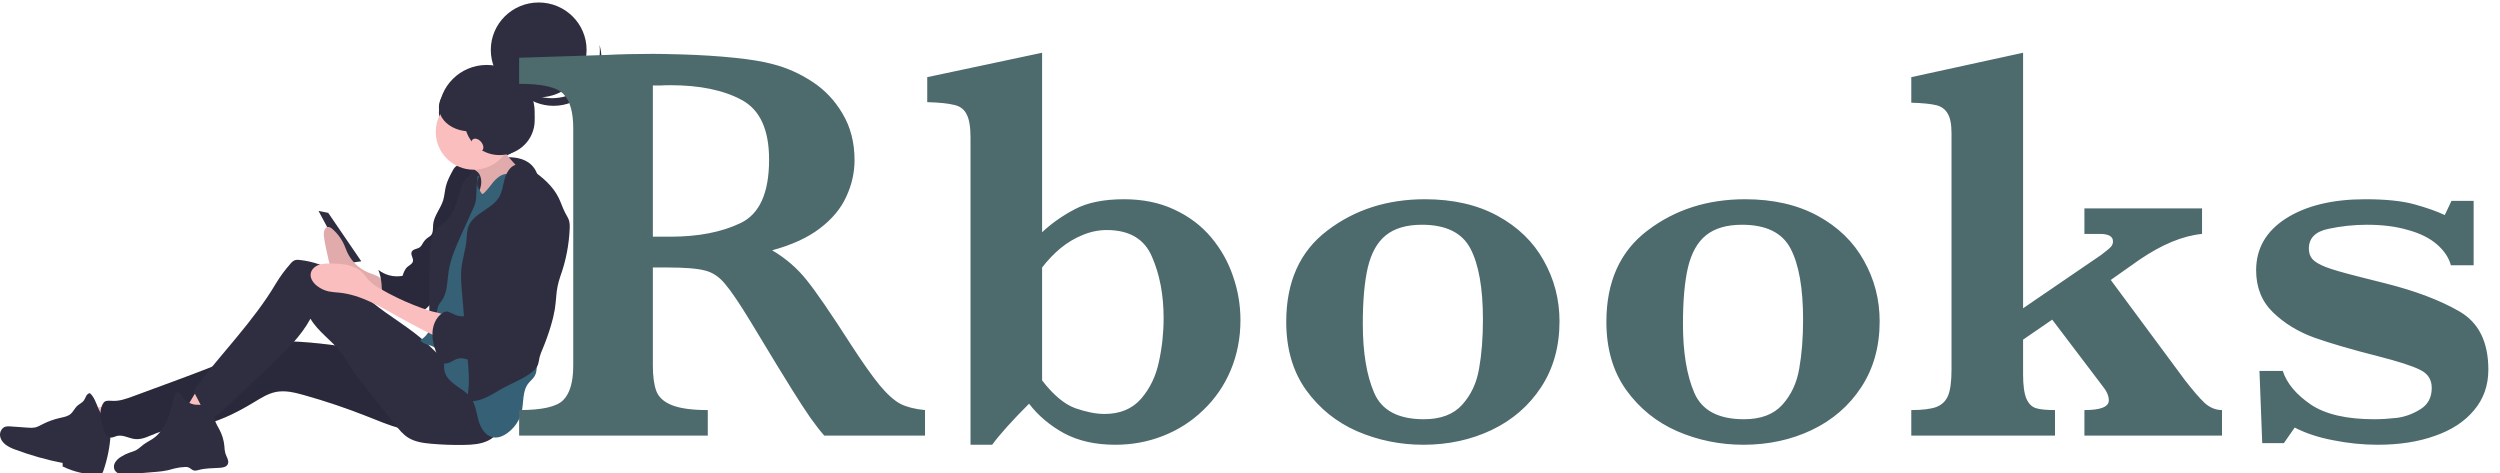 <?xml version="1.0" encoding="utf-8"?>
<svg width="132px" height="25px" viewBox="0 0 132 25" fill="none" xmlns="http://www.w3.org/2000/svg">
  <path d="M 26.377 8.349 C 26.377 8.349 28.249 7.939 28.455 9.574 C 28.662 11.209 27.461 11.518 27.461 11.518 L 26.701 11.72 L 23.761 10.954 L 24.173 9.778 L 26.377 8.349 Z" fill="#2F2E41"/>
  <path d="M 25.703 8.439 C 27.1 8.439 28.232 7.318 28.232 5.934 C 28.232 4.551 27.1 3.429 25.703 3.429 C 24.306 3.429 23.174 4.551 23.174 5.934 C 23.174 7.318 24.306 8.439 25.703 8.439 Z" fill="#2F2E41"/>
  <path d="M 16.816 11.136 L 17.33 11.239 L 19.077 13.798 L 18.306 13.9 L 16.816 11.136 Z" fill="#2F2E41"/>
  <path d="M 4.386 21.519 C 4.524 21.97 4.695 22.412 4.896 22.839 C 5.476 22.719 6.045 22.559 6.601 22.358 C 6.619 22.352 6.283 21.917 6.247 21.881 C 6.114 21.747 5.942 21.59 5.766 21.514 C 5.588 21.438 5.37 21.496 5.18 21.506 C 4.915 21.519 4.651 21.524 4.386 21.519 Z" fill="#FBBEBE"/>
  <path d="M 5.769 22.202 C 5.479 22.112 5.303 21.824 5.185 21.545 C 5.068 21.267 4.973 20.963 4.749 20.759 C 4.663 20.763 4.595 20.832 4.552 20.906 C 4.51 20.98 4.485 21.064 4.436 21.134 C 4.342 21.268 4.179 21.332 4.061 21.445 C 3.939 21.564 3.871 21.731 3.744 21.845 C 3.585 21.989 3.359 22.024 3.149 22.071 C 2.825 22.145 2.512 22.26 2.218 22.413 C 2.11 22.478 1.994 22.529 1.873 22.567 C 1.74 22.592 1.604 22.596 1.47 22.58 L 0.543 22.514 C 0.461 22.504 0.377 22.508 0.296 22.525 C 0.106 22.578 -0.013 22.789 0.001 22.985 C 0.015 23.182 0.139 23.358 0.295 23.479 C 0.456 23.593 0.634 23.682 0.822 23.744 C 1.629 24.045 2.46 24.28 3.306 24.446 L 3.307 24.628 C 3.895 24.915 4.542 25.064 5.198 25.064 C 5.246 25.068 5.295 25.059 5.339 25.04 C 5.404 25.005 5.434 24.93 5.458 24.86 C 5.681 24.216 5.811 23.545 5.845 22.865 C 5.861 22.693 5.848 22.519 5.805 22.351 C 5.754 22.186 5.928 22.256 5.767 22.191" fill="#2F2E41"/>
  <path d="M 23.537 18.743 C 20.79 18.906 18.076 18.11 15.325 18.024 C 14.983 18.014 14.638 18.015 14.304 18.089 C 13.951 18.167 13.621 18.326 13.293 18.477 C 11.818 19.157 10.292 19.72 8.768 20.282 L 7.017 20.928 C 6.667 21.057 6.305 21.188 5.932 21.166 C 5.765 21.156 5.56 21.13 5.467 21.268 C 5.182 21.686 5.316 22.3 5.505 22.769 C 5.566 22.922 5.669 23.086 5.833 23.103 C 5.948 23.115 6.055 23.049 6.167 23.02 C 6.486 22.935 6.803 23.147 7.131 23.182 C 7.537 23.225 7.913 22.996 8.295 22.856 C 8.93 22.624 9.623 22.631 10.29 22.521 C 11.408 22.337 12.444 21.823 13.412 21.237 C 13.781 21.014 14.154 20.775 14.578 20.693 C 15.065 20.599 15.566 20.724 16.043 20.858 C 17.182 21.177 18.303 21.555 19.402 21.991 C 19.981 22.22 20.555 22.466 21.157 22.624 C 22.459 22.964 23.837 22.884 25.091 22.397 C 25.53 22.225 26.008 21.921 26.033 21.451 C 26.047 21.183 25.838 20.947 25.698 20.718 C 25.608 20.571 25.518 20.424 25.42 20.283 C 24.946 19.597 24.371 18.693 23.537 18.743 Z" fill="#2F2E41"/>
  <path d="M 23.537 18.743 C 20.79 18.906 18.076 18.11 15.325 18.024 C 14.983 18.014 14.638 18.015 14.304 18.089 C 13.951 18.167 13.621 18.326 13.293 18.477 C 11.818 19.157 10.292 19.72 8.768 20.282 L 7.017 20.928 C 6.667 21.057 6.305 21.188 5.932 21.166 C 5.765 21.156 5.56 21.13 5.467 21.268 C 5.182 21.686 5.316 22.3 5.505 22.769 C 5.566 22.922 5.669 23.086 5.833 23.103 C 5.948 23.115 6.055 23.049 6.167 23.02 C 6.486 22.935 6.803 23.147 7.131 23.182 C 7.537 23.225 7.913 22.996 8.295 22.856 C 8.93 22.624 9.623 22.631 10.29 22.521 C 11.408 22.337 12.444 21.823 13.412 21.237 C 13.781 21.014 14.154 20.775 14.578 20.693 C 15.065 20.599 15.566 20.724 16.043 20.858 C 17.182 21.177 18.303 21.555 19.402 21.991 C 19.981 22.22 20.555 22.466 21.157 22.624 C 22.459 22.964 23.837 22.884 25.091 22.397 C 25.53 22.225 26.008 21.921 26.033 21.451 C 26.047 21.183 25.838 20.947 25.698 20.718 C 25.608 20.571 25.518 20.424 25.42 20.283 C 24.946 19.597 24.371 18.693 23.537 18.743 Z" fill="black" fill-opacity="0.1"/>
  <path d="M 9.659 21.651 C 10.089 21.796 10.523 21.93 10.961 22.052 C 11.206 21.654 11.664 21.377 11.768 20.921 C 11.775 20.901 11.775 20.88 11.768 20.86 C 11.757 20.841 11.74 20.825 11.719 20.817 C 11.406 20.645 11.058 20.544 10.7 20.521 C 10.418 20.503 10.289 20.795 10.161 21 C 10.109 21.084 9.774 21.69 9.659 21.651 Z" fill="#FBBEBE"/>
  <path d="M 10.262 21.36 C 10.008 21.308 9.759 21.172 9.63 20.949 C 9.569 20.844 9.504 20.703 9.383 20.71 C 9.271 20.718 9.219 20.851 9.194 20.96 C 9.099 21.37 9.005 21.783 8.839 22.17 C 8.672 22.557 8.426 22.92 8.079 23.159 C 7.919 23.269 7.742 23.351 7.586 23.466 C 7.446 23.569 7.324 23.698 7.17 23.778 C 7.066 23.825 6.959 23.864 6.85 23.896 C 6.689 23.951 6.536 24.025 6.393 24.116 C 6.267 24.189 6.16 24.29 6.081 24.411 C 6.003 24.535 5.993 24.691 6.056 24.824 C 6.123 24.932 6.234 25.008 6.36 25.03 C 6.486 25.052 6.613 25.055 6.739 25.04 C 7.24 25.003 7.74 24.959 8.241 24.915 C 8.452 24.901 8.663 24.872 8.87 24.828 C 8.979 24.802 9.087 24.767 9.196 24.739 C 9.383 24.692 9.575 24.664 9.768 24.657 C 9.824 24.652 9.88 24.657 9.935 24.672 C 10.051 24.71 10.133 24.824 10.252 24.847 C 10.329 24.854 10.407 24.844 10.479 24.817 C 10.839 24.719 11.218 24.722 11.591 24.702 C 11.755 24.693 11.947 24.662 12.023 24.517 C 12.117 24.335 11.961 24.132 11.899 23.937 C 11.868 23.813 11.85 23.685 11.847 23.557 C 11.819 23.24 11.725 22.933 11.571 22.653 C 11.444 22.421 11.27 22.165 11.359 21.916 C 11.39 21.832 11.45 21.753 11.444 21.664 C 11.418 21.271 10.492 21.408 10.262 21.36 Z" fill="#2F2E41"/>
  <path d="M 19.418 14.378 C 18.932 14.166 18.541 13.782 18.324 13.302 C 18.278 13.198 18.24 13.09 18.196 12.986 C 18.052 12.64 17.828 12.332 17.542 12.086 C 17.47 12.026 17.386 11.969 17.299 11.985 C 17.215 12 17.149 12.082 17.12 12.174 C 17.096 12.269 17.09 12.368 17.102 12.465 C 17.127 12.694 17.167 12.921 17.221 13.145 L 17.355 13.746 C 17.371 13.838 17.399 13.928 17.437 14.014 C 17.495 14.115 17.571 14.205 17.661 14.279 C 17.782 14.389 17.906 14.497 18.031 14.602 C 18.206 14.768 18.433 14.868 18.674 14.886 C 19.22 14.986 19.775 15.13 20.235 15.483 C 20.23 15.479 20.233 15.08 20.225 15.034 C 20.204 14.913 20.187 14.793 20.108 14.712 C 19.93 14.528 19.636 14.474 19.418 14.378 Z" fill="#FBBEBE"/>
  <path d="M 19.418 14.378 C 18.932 14.166 18.541 13.782 18.324 13.302 C 18.278 13.198 18.24 13.09 18.196 12.986 C 18.052 12.64 17.828 12.332 17.542 12.086 C 17.47 12.026 17.386 11.969 17.299 11.985 C 17.215 12 17.149 12.082 17.12 12.174 C 17.096 12.269 17.09 12.368 17.102 12.465 C 17.127 12.694 17.167 12.921 17.221 13.145 L 17.355 13.746 C 17.371 13.838 17.399 13.928 17.437 14.014 C 17.495 14.115 17.571 14.205 17.661 14.279 C 17.782 14.389 17.906 14.497 18.031 14.602 C 18.206 14.768 18.433 14.868 18.674 14.886 C 19.22 14.986 19.775 15.13 20.235 15.483 C 20.23 15.479 20.233 15.08 20.225 15.034 C 20.204 14.913 20.187 14.793 20.108 14.712 C 19.93 14.528 19.636 14.474 19.418 14.378 Z" fill="black" fill-opacity="0.1"/>
  <path d="M 25.012 9.78 C 25.381 9.78 25.68 9.482 25.68 9.115 C 25.68 8.747 25.381 8.449 25.012 8.449 C 24.643 8.449 24.344 8.747 24.344 9.115 C 24.344 9.482 24.643 9.78 25.012 9.78 Z" fill="#2F2E41"/>
  <path d="M 24.598 8.713 C 24.417 8.693 24.216 8.678 24.07 8.788 C 23.993 8.855 23.932 8.939 23.89 9.032 C 23.75 9.291 23.612 9.556 23.542 9.842 C 23.482 10.085 23.472 10.339 23.399 10.578 C 23.262 11.021 22.911 11.395 22.87 11.857 C 22.853 12.064 22.888 12.306 22.735 12.448 C 22.698 12.479 22.657 12.507 22.615 12.532 C 22.51 12.602 22.42 12.693 22.352 12.8 C 22.295 12.89 22.251 12.993 22.165 13.056 C 22.03 13.155 21.804 13.145 21.737 13.299 C 21.668 13.458 21.843 13.634 21.802 13.802 C 21.77 13.939 21.616 14.002 21.51 14.095 C 21.374 14.214 21.312 14.394 21.255 14.565 C 20.803 14.649 20.336 14.534 19.977 14.249 C 20.163 14.704 20.167 15.206 20.175 15.697 C 20.178 15.857 20.173 16.036 20.058 16.147 C 20.59 16.158 21.109 16.301 21.628 16.417 C 21.854 16.468 22.101 16.512 22.312 16.416 C 22.431 16.353 22.537 16.269 22.626 16.169 C 22.908 15.885 23.204 15.576 23.273 15.182 C 23.312 14.962 23.275 14.735 23.285 14.512 C 23.298 14.235 23.383 13.967 23.456 13.7 C 23.606 13.152 23.706 12.593 23.756 12.028 C 23.787 11.679 24.091 11.398 24.251 11.087 C 24.553 10.498 24.862 9.885 24.885 9.225 C 24.893 9.004 24.819 8.737 24.598 8.713 Z" fill="#2F2E41"/>
  <path d="M 24.598 8.713 C 24.417 8.693 24.216 8.678 24.07 8.788 C 23.993 8.855 23.932 8.939 23.89 9.032 C 23.75 9.291 23.612 9.556 23.542 9.842 C 23.482 10.085 23.472 10.339 23.399 10.578 C 23.262 11.021 22.911 11.395 22.87 11.857 C 22.853 12.064 22.888 12.306 22.735 12.448 C 22.698 12.479 22.657 12.507 22.615 12.532 C 22.51 12.602 22.42 12.693 22.352 12.8 C 22.295 12.89 22.251 12.993 22.165 13.056 C 22.03 13.155 21.804 13.145 21.737 13.299 C 21.668 13.458 21.843 13.634 21.802 13.802 C 21.77 13.939 21.616 14.002 21.51 14.095 C 21.374 14.214 21.312 14.394 21.255 14.565 C 20.803 14.649 20.336 14.534 19.977 14.249 C 20.163 14.704 20.167 15.206 20.175 15.697 C 20.178 15.857 20.173 16.036 20.058 16.147 C 20.59 16.158 21.109 16.301 21.628 16.417 C 21.854 16.468 22.101 16.512 22.312 16.416 C 22.431 16.353 22.537 16.269 22.626 16.169 C 22.908 15.885 23.204 15.576 23.273 15.182 C 23.312 14.962 23.275 14.735 23.285 14.512 C 23.298 14.235 23.383 13.967 23.456 13.7 C 23.606 13.152 23.706 12.593 23.756 12.028 C 23.787 11.679 24.091 11.398 24.251 11.087 C 24.553 10.498 24.862 9.885 24.885 9.225 C 24.893 9.004 24.819 8.737 24.598 8.713 Z" fill="black" fill-opacity="0.1"/>
  <path d="M 23.973 19.316 C 23.401 19.046 22.982 18.544 22.52 18.113 C 21.637 17.292 20.557 16.711 19.628 15.941 C 19.013 15.43 18.463 14.836 17.786 14.409 C 17.191 14.033 16.515 13.799 15.813 13.724 C 15.733 13.711 15.651 13.715 15.572 13.736 C 15.483 13.775 15.406 13.836 15.347 13.912 C 15.048 14.247 14.781 14.61 14.552 14.995 C 13.375 16.974 11.704 18.637 10.319 20.478 C 10.228 20.567 10.22 20.712 10.302 20.81 L 10.584 21.357 C 10.742 21.663 10.994 22.019 11.334 21.958 C 11.489 21.93 11.613 21.817 11.728 21.709 L 12.992 20.512 L 14.318 19.256 C 15.095 18.521 15.885 17.768 16.392 16.827 C 16.787 17.507 17.49 17.952 17.971 18.575 C 18.155 18.811 18.304 19.072 18.468 19.322 C 18.73 19.724 19.028 20.101 19.326 20.478 L 20.847 22.4 C 21.054 22.663 21.268 22.93 21.551 23.108 C 21.912 23.334 22.35 23.393 22.774 23.431 C 23.345 23.481 23.919 23.502 24.492 23.492 C 24.929 23.485 25.38 23.457 25.773 23.264 C 26.165 23.072 26.488 22.677 26.467 22.242 C 26.457 22.016 26.357 21.803 26.248 21.605 C 25.705 20.618 24.995 19.797 23.973 19.316 Z" fill="#2F2E41"/>
  <path d="M 25.423 10.087 C 25.707 10.087 25.937 9.858 25.937 9.575 C 25.937 9.293 25.707 9.064 25.423 9.064 C 25.139 9.064 24.909 9.293 24.909 9.575 C 24.909 9.858 25.139 10.087 25.423 10.087 Z" fill="#2F2E41"/>
  <path d="M 25.309 9.191 C 25.435 9.41 25.435 9.683 25.366 9.925 C 25.297 10.168 25.165 10.387 25.035 10.603 C 24.907 10.816 24.777 11.031 24.606 11.211 C 25.399 11.248 26.168 10.94 26.868 10.567 C 27.431 10.266 27.993 9.895 28.293 9.334 C 28.118 9.386 27.924 9.335 27.768 9.238 C 27.617 9.134 27.482 9.009 27.366 8.867 L 26.968 8.423 C 26.874 8.326 26.792 8.22 26.723 8.105 C 26.637 7.947 26.6 7.768 26.618 7.59 C 26.459 7.754 26.283 7.899 26.091 8.023 C 25.806 8.206 25.493 8.339 25.208 8.522 C 25.107 8.586 24.882 8.69 24.94 8.821 C 24.996 8.949 25.229 9.051 25.309 9.191 Z" fill="#FBBEBE"/>
  <path d="M 25.309 9.191 C 25.435 9.41 25.435 9.683 25.366 9.925 C 25.297 10.168 25.165 10.387 25.035 10.603 C 24.907 10.816 24.777 11.031 24.606 11.211 C 25.399 11.248 26.168 10.94 26.868 10.567 C 27.431 10.266 27.993 9.895 28.293 9.334 C 28.118 9.386 27.924 9.335 27.768 9.238 C 27.617 9.134 27.482 9.009 27.366 8.867 L 26.968 8.423 C 26.874 8.326 26.792 8.22 26.723 8.105 C 26.637 7.947 26.6 7.768 26.618 7.59 C 26.459 7.754 26.283 7.899 26.091 8.023 C 25.806 8.206 25.493 8.339 25.208 8.522 C 25.107 8.586 24.882 8.69 24.94 8.821 C 24.996 8.949 25.229 9.051 25.309 9.191 Z" fill="black" fill-opacity="0.1"/>
  <path d="M 25.32 9.268 C 25.171 9.517 25.139 9.81 25.32 10.036 C 25.343 10.064 25.427 10.239 25.463 10.24 C 25.498 10.238 25.53 10.221 25.553 10.195 C 25.746 10.021 25.887 9.798 26.056 9.601 C 26.225 9.404 26.439 9.225 26.696 9.185 C 27.007 9.137 27.307 9.3 27.578 9.457 C 27.691 9.523 27.808 9.592 27.879 9.701 C 27.937 9.803 27.97 9.917 27.978 10.034 C 28.072 10.734 28.07 11.443 28.068 12.15 C 28.066 12.661 28.064 13.175 27.967 13.676 C 27.916 13.936 27.841 14.19 27.805 14.452 C 27.778 14.682 27.768 14.915 27.773 15.147 L 27.772 16.119 C 27.765 16.298 27.778 16.477 27.81 16.653 C 27.857 16.866 27.959 17.062 28.027 17.27 C 28.097 17.508 28.145 17.752 28.17 17.999 L 28.304 19.006 C 28.347 19.323 28.378 19.67 28.184 19.925 C 28.097 20.041 27.982 20.133 27.893 20.248 C 27.561 20.676 27.667 21.288 27.529 21.812 C 27.419 22.195 27.194 22.537 26.884 22.79 C 26.647 22.99 26.34 23.147 26.034 23.091 C 25.621 23.015 25.373 22.589 25.261 22.186 C 25.148 21.783 25.107 21.345 24.863 21.005 C 24.664 20.727 24.356 20.552 24.077 20.354 C 23.798 20.155 23.526 19.9 23.465 19.564 C 23.438 19.417 23.455 19.266 23.439 19.118 C 23.394 18.736 23.141 18.407 22.781 18.262 C 22.57 18.181 22.309 18.152 22.19 17.96 C 22.497 17.788 22.701 17.471 22.809 17.137 C 22.916 16.803 22.938 16.449 22.959 16.099 L 23.03 14.929 C 23.061 14.406 23.076 13.888 23.308 13.418 C 23.412 13.208 23.542 13.011 23.65 12.803 C 23.793 12.511 23.915 12.21 24.015 11.901 C 24.184 11.422 24.353 10.942 24.503 10.457 C 24.574 10.225 24.643 9.99 24.771 9.784 C 24.898 9.578 25.081 9.313 25.32 9.268 Z" fill="#356075"/>
  <path d="M 22.697 16.87 L 23.009 16.881 L 23.076 16.413 C 23.085 16.32 23.107 16.228 23.142 16.14 C 23.194 16.048 23.254 15.961 23.322 15.88 C 23.63 15.449 23.607 14.877 23.683 14.354 C 23.785 13.657 24.079 13.004 24.37 12.362 L 24.977 11.022 C 25.098 10.794 25.156 10.539 25.145 10.282 C 25.15 10.075 25.212 9.322 25.217 9.115 C 25.219 9.038 25.047 9.081 25.012 9.012 C 24.936 8.864 24.832 9.267 24.69 9.355 C 24.547 9.444 24.469 9.604 24.409 9.76 C 24.278 10.097 24.198 10.452 24.076 10.793 C 23.954 11.134 23.784 11.469 23.51 11.706 C 23.385 11.814 23.241 11.899 23.124 12.015 C 22.746 12.384 22.709 12.968 22.696 13.495 C 22.688 13.809 22.627 16.87 22.697 16.87 Z" fill="#2F2E41"/>
  <path d="M 27.197 8.71 C 26.894 8.828 26.727 9.154 26.642 9.467 C 26.556 9.781 26.522 10.115 26.359 10.396 C 25.977 11.053 25.005 11.244 24.736 11.955 C 24.648 12.187 24.652 12.442 24.629 12.689 C 24.58 13.198 24.411 13.69 24.361 14.198 C 24.322 14.592 24.356 14.99 24.389 15.384 L 24.729 19.397 C 24.778 19.977 24.777 20.6 24.627 21.162 C 24.971 21.229 25.329 21.14 25.648 20.995 C 25.967 20.851 26.258 20.654 26.565 20.486 C 27.093 20.197 27.676 19.993 28.138 19.608 C 28.222 19.544 28.294 19.465 28.35 19.376 C 28.443 19.218 28.45 19.026 28.494 18.847 C 28.534 18.705 28.585 18.566 28.647 18.432 C 28.816 18.027 28.964 17.614 29.089 17.194 C 29.175 16.916 29.242 16.632 29.292 16.345 C 29.329 16.116 29.349 15.885 29.369 15.654 C 29.394 15.293 29.466 14.936 29.585 14.593 C 29.88 13.776 30.047 12.919 30.081 12.051 C 30.091 11.926 30.082 11.8 30.055 11.677 C 30.015 11.525 29.924 11.391 29.85 11.253 C 29.709 10.989 29.624 10.699 29.491 10.432 C 29.189 9.827 28.658 9.369 28.101 8.985 C 27.827 8.797 27.507 8.589 27.197 8.71 Z" fill="#2F2E41"/>
  <path d="M 20.095 15.256 C 19.86 15.121 19.625 14.975 19.448 14.77 C 19.363 14.671 19.293 14.561 19.207 14.464 C 18.997 14.227 18.7 14.081 18.393 14.004 C 18.086 13.928 17.767 13.916 17.45 13.913 C 17.238 13.912 17.021 13.915 16.823 13.989 C 16.625 14.063 16.446 14.223 16.408 14.43 C 16.361 14.68 16.526 14.923 16.724 15.083 C 16.908 15.232 17.124 15.336 17.356 15.387 C 17.545 15.42 17.736 15.442 17.927 15.453 C 19.052 15.57 20.056 16.177 21.041 16.729 C 21.907 17.214 22.79 17.667 23.689 18.089 C 23.725 17.822 23.74 17.553 23.734 17.284 C 23.729 17.083 23.719 16.777 23.527 16.659 C 23.304 16.521 22.936 16.49 22.685 16.408 C 22.105 16.22 21.539 15.993 20.99 15.729 C 20.686 15.583 20.388 15.425 20.095 15.256 Z" fill="#FBBEBE"/>
  <path d="M 25.012 8.961 C 26.119 8.961 27.016 8.067 27.016 6.965 C 27.016 5.863 26.119 4.969 25.012 4.969 C 23.905 4.969 23.008 5.863 23.008 6.965 C 23.008 8.067 23.905 8.961 25.012 8.961 Z" fill="#FBBEBE"/>
  <path d="M 27.77 10.973 C 27.591 11.179 27.502 11.446 27.381 11.691 C 27.134 12.196 26.746 12.629 26.552 13.156 C 26.346 13.712 26.353 14.374 25.951 14.811 C 25.881 14.887 25.797 14.96 25.777 15.061 C 25.765 15.121 25.777 15.186 25.756 15.243 C 25.699 15.402 25.437 15.41 25.388 15.571 C 25.373 15.619 25.381 15.671 25.364 15.717 C 25.323 15.822 25.184 15.838 25.091 15.9 C 24.896 16.031 24.936 16.335 24.797 16.523 C 24.687 16.672 24.48 16.722 24.296 16.697 C 24.112 16.672 23.944 16.585 23.776 16.505 C 23.719 16.473 23.655 16.453 23.589 16.447 C 23.511 16.449 23.436 16.475 23.373 16.52 C 23.003 16.753 22.829 17.215 22.832 17.651 C 22.834 18.087 22.986 18.507 23.141 18.915 C 23.162 18.984 23.197 19.048 23.243 19.104 C 23.366 19.232 23.579 19.212 23.742 19.14 C 23.905 19.068 24.053 18.956 24.229 18.924 C 24.539 18.869 24.842 19.08 25.157 19.063 C 25.387 19.05 25.591 18.917 25.783 18.789 C 26.088 18.584 26.4 18.374 26.624 18.083 C 26.762 17.905 26.863 17.702 26.983 17.511 C 27.137 17.278 27.306 17.054 27.489 16.842 L 28.644 15.441 C 28.922 15.141 29.113 14.773 29.198 14.376 C 29.308 14.002 29.418 13.624 29.437 13.236 C 29.453 12.916 29.406 12.597 29.353 12.281 C 29.302 11.97 29.243 11.655 29.105 11.371 C 28.854 10.855 28.242 10.427 27.77 10.973 Z" fill="#2F2E41"/>
  <path d="M 28.443 5.141 C 29.84 5.141 30.972 4.019 30.972 2.636 C 30.972 1.252 29.84 0.131 28.443 0.131 C 27.046 0.131 25.914 1.252 25.914 2.636 C 25.914 4.019 27.046 5.141 28.443 5.141 Z" fill="#2F2E41"/>
  <path d="M 30.625 4.71 C 30.193 5.019 29.675 5.185 29.143 5.185 C 28.027 5.185 27.037 4.454 26.719 3.395 C 26.877 4.642 27.96 5.588 29.228 5.588 C 30.616 5.588 31.758 4.457 31.758 3.082 C 31.758 2.84 31.722 2.6 31.653 2.368 C 31.768 3.275 31.373 4.175 30.625 4.71 Z" fill="#2F2E41"/>
  <path d="M 26.377 8.189 C 27.402 8.189 28.232 7.366 28.232 6.352 C 28.232 5.337 27.402 4.515 26.377 4.515 C 25.353 4.515 24.523 5.337 24.523 6.352 C 24.523 7.366 25.353 8.189 26.377 8.189 Z" fill="#2F2E41"/>
  <path d="M 24.818 6.936 C 25.726 6.936 26.462 6.366 26.462 5.663 C 26.462 4.96 25.726 4.39 24.818 4.39 C 23.91 4.39 23.174 4.96 23.174 5.663 C 23.174 6.366 23.91 6.936 24.818 6.936 Z" fill="#2F2E41"/>
  <path d="M 25.45 7.956 C 25.561 7.867 25.541 7.662 25.406 7.497 C 25.271 7.333 25.072 7.272 24.961 7.361 C 24.851 7.45 24.871 7.655 25.006 7.819 C 25.141 7.983 25.34 8.044 25.45 7.956 Z" fill="#FBBEBE"/>
  <path d="M 48.841 23 L 43.523 23 C 43.328 22.785 43.084 22.473 42.791 22.063 C 42.508 21.652 42.195 21.174 41.854 20.627 C 41.512 20.07 41.229 19.611 41.004 19.25 L 39.656 17.023 C 39.051 16.027 38.592 15.349 38.279 14.987 C 37.977 14.616 37.625 14.382 37.225 14.284 C 36.834 14.177 36.165 14.123 35.218 14.123 L 34.471 14.123 L 34.471 19.309 C 34.471 19.856 34.529 20.295 34.647 20.627 C 34.764 20.959 35.037 21.213 35.467 21.389 C 35.906 21.565 36.541 21.652 37.371 21.652 L 37.371 23 L 27.41 23 L 27.41 21.652 C 28.621 21.652 29.398 21.477 29.739 21.125 C 30.091 20.773 30.267 20.168 30.267 19.309 L 30.267 6.77 C 30.267 5.92 30.096 5.319 29.754 4.968 C 29.422 4.606 28.641 4.426 27.41 4.426 L 27.41 3.049 L 32.01 2.902 C 32.361 2.883 32.762 2.868 33.211 2.858 C 33.67 2.849 34.095 2.844 34.485 2.844 C 34.788 2.844 35.291 2.854 35.994 2.873 C 36.981 2.902 37.903 2.961 38.763 3.049 C 39.622 3.137 40.301 3.249 40.799 3.386 C 41.531 3.571 42.225 3.879 42.879 4.309 C 43.543 4.738 44.08 5.305 44.49 6.008 C 44.91 6.711 45.12 7.526 45.12 8.454 C 45.12 9.118 44.974 9.763 44.681 10.388 C 44.398 11.013 43.934 11.569 43.289 12.058 C 42.654 12.546 41.815 12.932 40.77 13.215 C 41.482 13.635 42.088 14.157 42.586 14.782 C 43.084 15.398 43.865 16.535 44.93 18.195 C 45.545 19.143 46.053 19.86 46.453 20.349 C 46.854 20.827 47.22 21.154 47.552 21.33 C 47.894 21.496 48.323 21.604 48.841 21.652 L 48.841 23 Z M 40.608 8.425 C 40.608 6.843 40.125 5.793 39.158 5.275 C 38.201 4.758 36.946 4.499 35.394 4.499 C 35.179 4.499 35.008 4.504 34.881 4.514 C 34.764 4.514 34.627 4.514 34.471 4.514 L 34.471 12.497 L 35.394 12.497 C 36.868 12.497 38.104 12.258 39.1 11.779 C 40.106 11.301 40.608 10.183 40.608 8.425 Z M 65.496 16.906 C 65.496 17.844 65.325 18.723 64.983 19.543 C 64.642 20.354 64.158 21.057 63.533 21.652 C 62.918 22.248 62.21 22.702 61.409 23.015 C 60.618 23.327 59.778 23.483 58.89 23.483 C 57.845 23.483 56.946 23.283 56.194 22.883 C 55.442 22.473 54.822 21.95 54.334 21.315 C 53.436 22.214 52.786 22.937 52.386 23.483 L 51.243 23.483 L 51.243 7.253 C 51.243 6.696 51.175 6.291 51.038 6.037 C 50.911 5.773 50.691 5.607 50.379 5.539 C 50.076 5.461 49.603 5.412 48.958 5.393 L 48.958 4.074 L 55.023 2.785 L 55.023 12.263 C 55.521 11.794 56.097 11.389 56.751 11.047 C 57.415 10.695 58.279 10.52 59.344 10.52 C 60.34 10.52 61.224 10.7 61.995 11.062 C 62.776 11.423 63.426 11.911 63.943 12.526 C 64.461 13.142 64.847 13.825 65.101 14.577 C 65.364 15.329 65.496 16.106 65.496 16.906 Z M 61.439 16.789 C 61.439 15.568 61.233 14.489 60.823 13.552 C 60.423 12.614 59.627 12.146 58.436 12.146 C 58.006 12.146 57.581 12.233 57.161 12.409 C 56.751 12.575 56.365 12.805 56.004 13.098 C 55.652 13.391 55.325 13.732 55.023 14.123 L 55.023 20.085 C 55.608 20.847 56.19 21.335 56.766 21.55 C 57.352 21.755 57.869 21.857 58.318 21.857 C 59.139 21.857 59.783 21.589 60.252 21.052 C 60.721 20.505 61.033 19.856 61.19 19.104 C 61.356 18.352 61.439 17.58 61.439 16.789 Z M 82.342 16.965 C 82.342 18.293 82.02 19.45 81.375 20.437 C 80.731 21.423 79.856 22.18 78.753 22.707 C 77.659 23.225 76.458 23.483 75.149 23.483 C 73.919 23.483 72.752 23.244 71.648 22.766 C 70.555 22.287 69.656 21.56 68.953 20.583 C 68.26 19.606 67.913 18.41 67.913 16.994 C 67.913 14.875 68.636 13.269 70.081 12.175 C 71.526 11.071 73.245 10.52 75.237 10.52 C 76.722 10.52 78.001 10.813 79.075 11.398 C 80.149 11.984 80.96 12.771 81.507 13.757 C 82.064 14.743 82.342 15.813 82.342 16.965 Z M 78.299 16.877 C 78.299 15.217 78.079 13.967 77.64 13.127 C 77.2 12.287 76.346 11.867 75.076 11.867 C 74.266 11.867 73.631 12.053 73.172 12.424 C 72.723 12.785 72.405 13.352 72.22 14.123 C 72.044 14.885 71.956 15.876 71.956 17.097 C 71.956 18.601 72.156 19.816 72.557 20.744 C 72.957 21.672 73.831 22.136 75.179 22.136 C 76.067 22.136 76.741 21.882 77.2 21.374 C 77.669 20.856 77.967 20.222 78.094 19.47 C 78.231 18.708 78.299 17.844 78.299 16.877 Z M 99.246 16.965 C 99.246 18.293 98.924 19.45 98.279 20.437 C 97.635 21.423 96.761 22.18 95.657 22.707 C 94.564 23.225 93.362 23.483 92.054 23.483 C 90.823 23.483 89.656 23.244 88.553 22.766 C 87.459 22.287 86.561 21.56 85.857 20.583 C 85.164 19.606 84.817 18.41 84.817 16.994 C 84.817 14.875 85.54 13.269 86.985 12.175 C 88.431 11.071 90.149 10.52 92.142 10.52 C 93.626 10.52 94.905 10.813 95.98 11.398 C 97.054 11.984 97.864 12.771 98.411 13.757 C 98.968 14.743 99.246 15.813 99.246 16.965 Z M 95.203 16.877 C 95.203 15.217 94.983 13.967 94.544 13.127 C 94.105 12.287 93.25 11.867 91.981 11.867 C 91.17 11.867 90.535 12.053 90.076 12.424 C 89.627 12.785 89.31 13.352 89.124 14.123 C 88.948 14.885 88.86 15.876 88.86 17.097 C 88.86 18.601 89.061 19.816 89.461 20.744 C 89.861 21.672 90.735 22.136 92.083 22.136 C 92.972 22.136 93.646 21.882 94.105 21.374 C 94.573 20.856 94.871 20.222 94.998 19.47 C 95.135 18.708 95.203 17.844 95.203 16.877 Z M 117.322 23 L 110.057 23 L 110.057 21.652 C 110.916 21.652 111.346 21.481 111.346 21.14 C 111.346 20.905 111.238 20.656 111.023 20.393 L 108.357 16.877 L 106.819 17.932 L 106.819 19.763 C 106.819 20.349 106.878 20.778 106.995 21.052 C 107.112 21.315 107.278 21.481 107.493 21.55 C 107.708 21.618 108.045 21.652 108.504 21.652 L 108.504 23 L 100.916 23 L 100.916 21.652 C 101.492 21.652 101.932 21.599 102.234 21.491 C 102.537 21.374 102.747 21.169 102.864 20.876 C 102.981 20.583 103.04 20.129 103.04 19.514 L 103.04 7.033 C 103.04 6.555 102.972 6.208 102.835 5.993 C 102.708 5.769 102.508 5.622 102.234 5.554 C 101.961 5.485 101.521 5.441 100.916 5.422 L 100.916 4.074 L 106.819 2.785 L 106.819 16.276 L 110.936 13.464 C 111.209 13.259 111.38 13.117 111.448 13.039 C 111.526 12.961 111.565 12.863 111.565 12.746 C 111.565 12.482 111.336 12.351 110.877 12.351 L 110.057 12.351 L 110.057 11.003 L 116.268 11.003 L 116.268 12.351 C 115.252 12.448 114.144 12.907 112.942 13.728 L 111.448 14.782 L 115.374 20.085 C 115.784 20.612 116.126 21.008 116.399 21.272 C 116.683 21.525 116.99 21.652 117.322 21.652 L 117.322 23 Z M 131.385 19.514 C 131.385 20.354 131.131 21.071 130.623 21.667 C 130.125 22.263 129.437 22.712 128.558 23.015 C 127.688 23.327 126.683 23.483 125.54 23.483 C 124.769 23.483 123.992 23.405 123.211 23.249 C 122.43 23.103 121.746 22.878 121.16 22.575 L 120.589 23.396 L 119.446 23.396 L 119.3 19.587 L 120.53 19.587 C 120.745 20.241 121.238 20.832 122.01 21.359 C 122.781 21.877 123.899 22.136 125.364 22.136 C 125.735 22.136 126.136 22.111 126.565 22.063 C 126.995 22.004 127.405 21.853 127.796 21.608 C 128.196 21.364 128.396 20.988 128.396 20.481 C 128.396 20.041 128.191 19.724 127.781 19.528 C 127.381 19.323 126.624 19.079 125.511 18.796 C 124.163 18.454 123.06 18.132 122.2 17.829 C 121.341 17.517 120.613 17.072 120.018 16.496 C 119.422 15.92 119.124 15.178 119.124 14.27 C 119.124 13.117 119.651 12.204 120.706 11.53 C 121.771 10.856 123.162 10.52 124.881 10.52 C 125.955 10.52 126.814 10.607 127.459 10.783 C 128.104 10.959 128.646 11.149 129.085 11.355 L 129.437 10.607 L 130.608 10.607 L 130.608 14.006 L 129.407 14.006 C 129.3 13.606 129.056 13.239 128.675 12.907 C 128.294 12.575 127.786 12.321 127.151 12.146 C 126.526 11.96 125.799 11.867 124.969 11.867 C 124.285 11.867 123.602 11.94 122.918 12.087 C 122.244 12.233 121.907 12.58 121.907 13.127 C 121.907 13.352 121.971 13.537 122.098 13.684 C 122.234 13.83 122.464 13.967 122.786 14.094 C 123.108 14.221 123.675 14.387 124.485 14.592 C 125.296 14.797 125.779 14.919 125.936 14.958 C 127.527 15.358 128.831 15.852 129.847 16.438 C 130.872 17.023 131.385 18.049 131.385 19.514 Z" fill="#4D6A6D"/>
</svg>